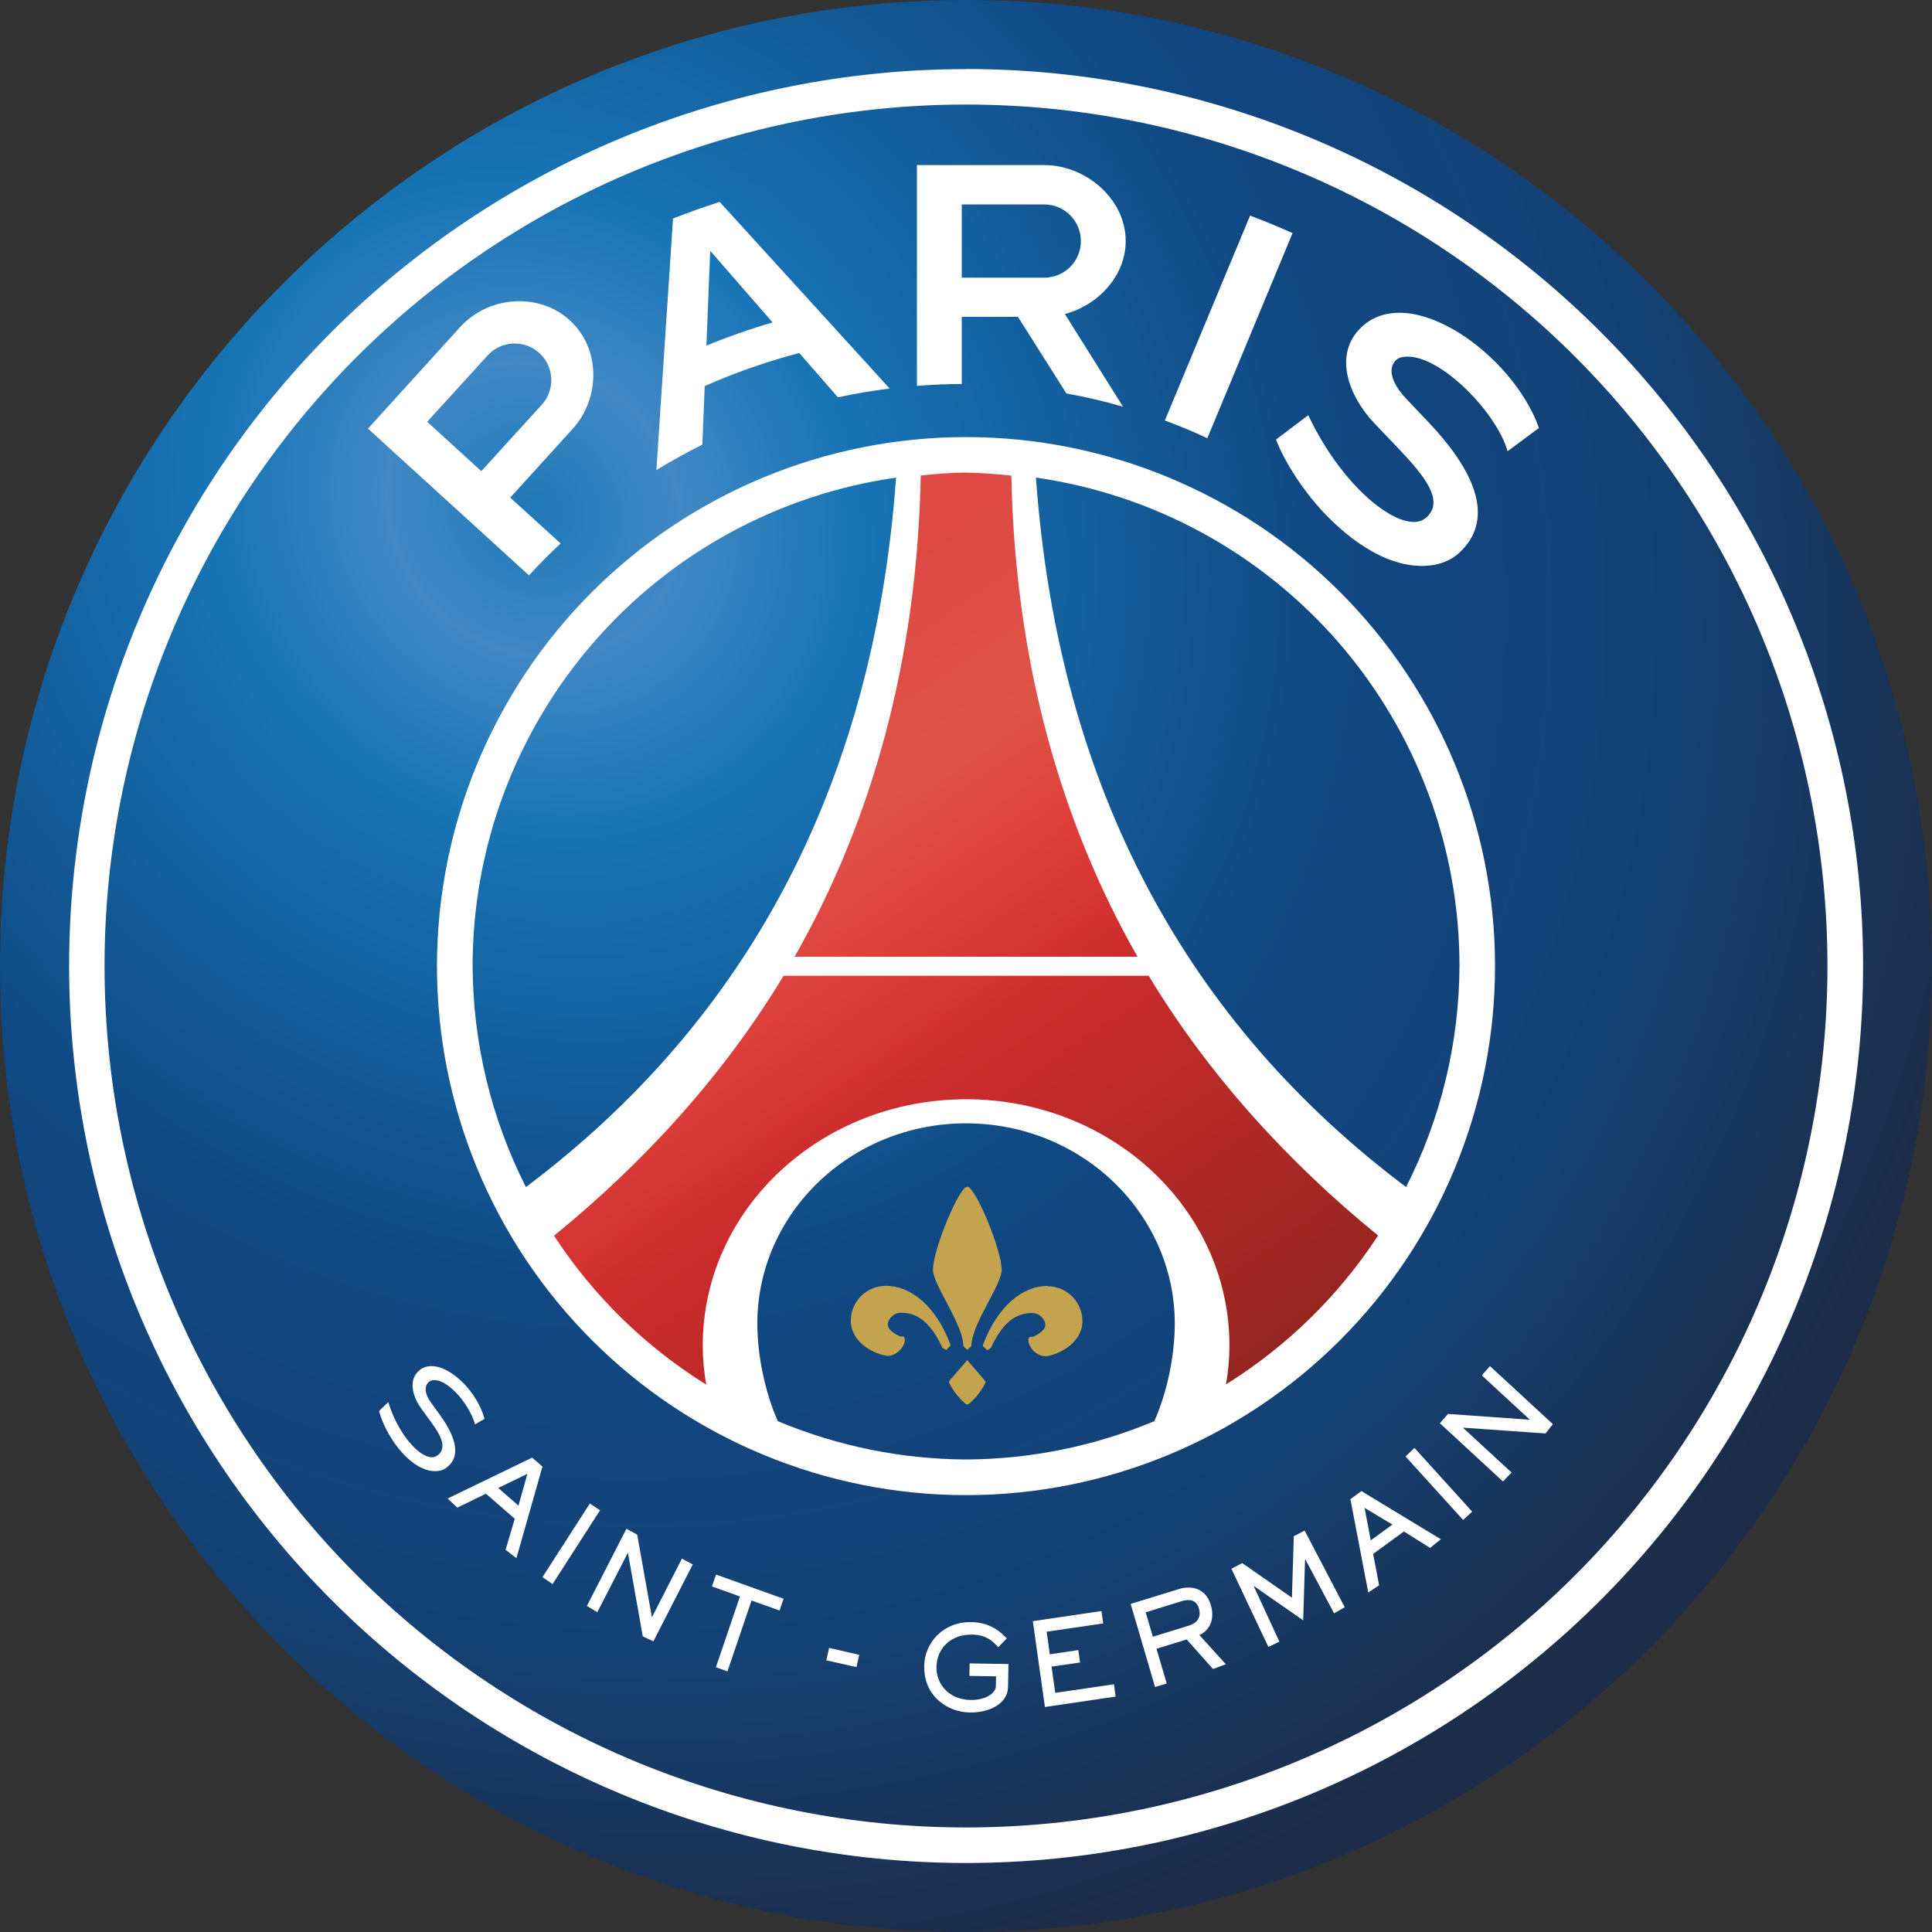 <?xml version="1.0" encoding="UTF-8"?><svg id="uuid-65fbae26-bbe7-4b2f-818c-5eb450265d5a" xmlns="http://www.w3.org/2000/svg" xmlns:xlink="http://www.w3.org/1999/xlink" viewBox="0 0 187.02 187.02">
<rect x="0" y="0" width="187.02" height="187.02" fill="#333333" stroke="none"/>
<title>Paris Saint-Germain gradients logo - Brandlogos.net</title><defs><radialGradient id="uuid-ccc3ad34-7085-4216-af00-1ccd64a37425" cx="-414.42" cy="523.11" fx="-414.42" fy="523.11" r="25.73" gradientTransform="translate(-170.01 3691.05) rotate(44.78) scale(5.81 -5.24)" gradientUnits="userSpaceOnUse"><stop offset="0" stop-color="#1f78b8"/><stop offset=".1" stop-color="#4188c5"/><stop offset=".22" stop-color="#1774b5"/><stop offset=".54" stop-color="#104883"/><stop offset=".78" stop-color="#144174"/><stop offset="1" stop-color="#1d2c48"/></radialGradient><linearGradient id="uuid-7414098c-8f03-451b-b17b-f0dfeb82185d" x1="-336.65" y1="395.54" x2="-319.22" y2="369.95" gradientTransform="translate(1019.12 1188.01) scale(2.83 -2.83)" gradientUnits="userSpaceOnUse"><stop offset="0" stop-color="#de4944"/><stop offset=".2" stop-color="#df5348"/><stop offset=".35" stop-color="#de3e39"/><stop offset=".49" stop-color="#cd2c2d"/><stop offset=".75" stop-color="#af2825"/><stop offset="1" stop-color="#8e241f"/></linearGradient></defs><g id="uuid-7f340476-06db-4e62-9112-960c2d6eb8be"><g id="uuid-15a80a89-2a9a-4c04-9d08-4f9dfff8b573"><path d="M93.51,0C41.95,0,0,41.95,0,93.51s41.95,93.52,93.51,93.52,93.51-41.95,93.51-93.52S145.08,0,93.51,0Z" style="fill:url(#uuid-ccc3ad34-7085-4216-af00-1ccd64a37425); fill-rule:evenodd;"/><path d="M125.13,22.57c-1.36-.61-2.72-1.17-4.12-1.7l-8.25,19.83c1.39.52,2.77,1.09,4.11,1.72l8.25-19.85h0Z" style="fill:#fff; fill-rule:evenodd;"/><path d="M93.1,19.79h7.99c1.95,0,3.54,1.59,3.54,3.55s-1.59,3.54-3.54,3.54h-7.99v-7.09ZM93.1,30.67h5.44l4.69,7.42c1.86.33,3.69.76,5.48,1.28l-5.63-8.97c3.23-.86,5.89-3.7,5.89-7.07,0-4.05-3.84-7.35-7.88-7.35h-12.33v21.37c1.43-.11,2.87-.18,4.34-.18h0v-6.5h0Z" style="fill:#fff; fill-rule:evenodd;"/><path d="M41.35,40.83l5.85-6.42c1.32-1.45,3.57-1.55,5.01-.23,1.45,1.31,1.55,3.56.23,5l-5.85,6.43-5.24-4.78h0ZM54.26,52.6h0l-4.87-4.43,6.03-6.64c2.73-2.99,2.73-7.8-.27-10.53-2.99-2.73-7.86-2.35-10.59.64l-8.94,9.85,15.59,14.21c.97-1.08,2-2.1,3.06-3.09Z" style="fill:#fff; fill-rule:evenodd;"/><path d="M135.68,34.59c3.21-.76,9.12,5.11,10.26,9.09.94-.71,3.03-2.25,3.03-2.25-2.5-7.11-12.45-14.22-17.17-9.77-2.81,2.65-1.22,6.72,1.23,9.3l2.38,2.5c2.42,2.55,4.54,5.08,2.59,6.69-2.07,1.72-7.88-2.58-11.36-9.96l-3.12,2.36c.74,1.94,2.43,4.75,4.68,7.13,2.56,2.69,5.35,4.45,7.85,4.94,1.97.39,3.92.09,5.21-1.11,3.22-2.99,2.05-7.34-3.01-12.67l-2.09-2.2c-2.33-2.46-1.38-3.85-.48-4.07Z" style="fill:#fff; fill-rule:evenodd;"/><path d="M68.75,24.28l6.04,6.93c-2.19.64-4.33,1.39-6.41,2.25l.37-9.18ZM69.67,19.55h0c-1.53.48-3.04,1.02-4.52,1.6l-1.61,24.35c1.45-.88,2.93-1.7,4.45-2.46l.23-5.67c2.93-1.3,6-2.37,9.15-3.2l3.74,4.29c1.65-.36,3.32-.64,5.01-.85l-16.46-18.07h0Z" style="fill:#fff; fill-rule:evenodd;"/><path d="M43.33,145.06l.94.88,2.77-1.35,2.79,2.43-.89,3,1.05.81,2.52-8.86-1-.87-8.18,3.96ZM48.22,144.04h0l2.83-1.37-.86,3.08-1.96-1.71Z" style="fill:#fff; fill-rule:evenodd;"/><polygon points="52.51 152.67 53.49 153.34 58.08 146.2 57.1 145.54 52.51 152.67" style="fill:#fff; fill-rule:evenodd;"/><polygon points="56.81 155.46 57.82 156.06 60.77 150.33 60.79 150.34 62.22 158.4 63.25 158.88 67.06 151.44 66.01 150.88 63.12 156.53 63.1 156.52 61.68 148.55 60.64 147.99 56.81 155.46" style="fill:#fff; fill-rule:evenodd;"/><polygon points="68.92 153.57 71.63 154.54 69.3 161.39 70.42 161.79 72.75 154.93 75.46 155.9 75.85 154.76 69.31 152.42 68.92 153.57" style="fill:#fff; fill-rule:evenodd;"/><path d="M89.47,161.31c-.05,2.85,2.21,4.42,4.4,4.46,2.05.03,3.69-.95,3.71-2.46l.04-2.23-3.76-.06-.02,1.21,2.58.04-.02.94c0,.72-1.04,1.37-2.46,1.35-2.07-.04-3.32-1.53-3.29-3.18.03-1.76,1.31-3.19,3.48-3.15,1.49.03,2.11.81,2.5,1.22l.83-.85c-.47-.48-1.48-1.55-3.44-1.58-.03,0-.06,0-.09,0-2.58,0-4.43,1.92-4.47,4.29h0Z" style="fill:#fff; fill-rule:evenodd;"/><polygon points="99.98 156.93 101.15 165.24 107.99 164.23 107.83 163.04 102.15 163.87 101.79 161.33 104.55 160.93 104.38 159.73 101.62 160.14 101.32 157.95 106.79 157.15 106.62 155.95 99.98 156.93" style="fill:#fff; fill-rule:evenodd;"/><path d="M114.07,153.84l-4.62,1.42,2.36,8.04,1.13-.33-.99-3.37,2.92-.9,2.55,2.86,1.24-.46-2.56-2.83c.64-.26,1.62-1.16,1.11-2.9-.36-1.22-1.23-1.69-2.16-1.69-.32,0-.65.05-.97.15ZM110.91,156.07h0l3.49-1.08c.65-.2,1.4-.19,1.66.73.23.78-.12,1.38-.97,1.64l-3.49,1.08-.7-2.37Z" style="fill:#fff; fill-rule:evenodd;"/><path d="M130.72,145.12l1.73,9.03,1.05-.69-.58-3.04,2.98-2.17,2.54,1.59,1.03-.84-7.68-4.66-1.07.78ZM132.09,145.96h0l2.7,1.62-2.1,1.53-.6-3.15h0Z" style="fill:#fff; fill-rule:evenodd;"/><polygon points="136.06 140.99 141.63 147.13 142.51 146.33 136.92 140.16 136.06 140.99" style="fill:#fff; fill-rule:evenodd;"/><polygon points="143.44 133.14 148.07 137.41 148.06 137.43 140.17 136.87 139.38 137.77 145.49 143.41 146.32 142.54 141.63 138.22 141.64 138.2 149.61 138.76 150.32 137.86 144.23 132.24 143.44 133.14" style="fill:#fff; fill-rule:evenodd;"/><polygon points="125.24 148.71 125.06 154.66 120.25 151.31 119.2 151.86 122.78 159.42 123.85 158.92 121.37 153.56 121.39 153.54 126.15 156.85 126.33 150.96 126.36 150.95 129.14 156.17 130.17 155.58 126.29 148.16 125.24 148.71" style="fill:#fff; fill-rule:evenodd;"/><path d="M40.64,132.63c-.39.29-.62.69-.68,1.16-.11.75.19,1.7.79,2.52l.87,1.2c.68.92,1.33,1.89,1.19,2.66-.05.31-.22.56-.5.74-.15.1-.33.15-.53.15-1.19,0-3.19-2.16-4.18-5.27l-.02-.06-.86.83-.02.02v.02c.2.78.71,2.03,1.58,3.22.91,1.25,1.95,2.11,2.92,2.43.31.1.62.16.92.16.43,0,.81-.11,1.09-.33.47-.35.76-.81.83-1.34.15-.99-.37-2.3-1.53-3.88l-.77-1.06c-.62-.84-.59-1.39-.46-1.7.11-.27.36-.46.64-.5.04,0,.09,0,.13,0,1.41,0,3.4,2.39,3.92,4.24v.05s.05-.03.05-.03c.29-.17.63-.37.84-.49l.03-.02v-.03c-.68-2.56-3.21-5.08-5.13-5.08-.43,0-.81.13-1.14.38h0Z" style="fill:#fff; fill-rule:evenodd;"/><polygon points="79.99 160.72 82.91 161.38 83.17 160.19 80.26 159.52 79.99 160.72" style="fill:#fff; fill-rule:evenodd;"/><path d="M93.51,6.69c-23.03,0-45.11,9.15-61.4,25.43C15.83,48.4,6.69,70.48,6.69,93.51s9.15,45.11,25.43,61.4c16.28,16.28,38.37,25.43,61.4,25.43s45.11-9.15,61.4-25.43c16.28-16.28,25.43-38.37,25.43-61.4s-9.15-45.11-25.43-61.4c-16.28-16.28-38.37-25.43-61.4-25.43h0ZM93.51,10.12h0c22.12,0,43.33,8.79,58.97,24.42,15.64,15.64,24.42,36.85,24.42,58.97s-8.79,43.33-24.42,58.97c-15.64,15.64-36.85,24.42-58.97,24.42s-43.33-8.79-58.97-24.42c-15.64-15.64-24.42-36.85-24.42-58.97s8.79-43.33,24.42-58.97c15.64-15.64,36.85-24.42,58.97-24.42h0Z" style="fill:#fff; fill-rule:evenodd;"/><path d="M95.33,133.63l-1.7-1.97-1.7,1.97-.07.19c.33.68.91,1.51,1.61,2.07l.16.08.16-.08c.71-.56,1.28-1.4,1.62-2.07l-.07-.19h0Z" style="fill:#c3a34e; fill-rule:evenodd;"/><path d="M96.96,122.91c0-1.95-2.55-8.04-3.33-8.04l-.19.08c-.93.76-3.13,6.14-3.13,7.96,0,1.45,2.94,5.29,2.94,7.38l.39.39.39-.39h0c.01-2.1,2.94-5.92,2.94-7.38h0Z" style="fill:#c3a34e; fill-rule:evenodd;"/><path d="M91.98,130.1c-1.38-3.64-3.76-5.63-6.24-5.63-1.86,0-3.38,1.51-3.38,3.38s1.82,3.07,3.38,3.38c.51.1,1.09-.21,1.43-.59.28-.31.56-.85.34-1.21-.08-.12-.3-.01-.43-.08-.47-.25-1.14-.6-1.14-1.14,0-.53.6-1.1,1.14-1.13,1.77-.09,3.07,1.07,4.13,3.35h0s0,.03,0,.03l.38.22.42-.42-.04-.17h0Z" style="fill:#c3a34e; fill-rule:evenodd;"/><path d="M101.42,124.48c-2.47,0-4.85,1.99-6.24,5.63l-.04.17.42.43.37-.23h0s0-.02,0-.02c1.05-2.29,2.36-3.45,4.13-3.35.53.03,1.13.6,1.13,1.13,0,.53-.66.89-1.13,1.14-.13.07-.36-.04-.44.08-.22.36.07.9.35,1.22.34.38.92.69,1.43.59,1.56-.31,3.38-1.51,3.38-3.38s-1.51-3.38-3.38-3.38h0Z" style="fill:#c3a34e; fill-rule:evenodd;"/><path d="M93.51,42.31c-13.58,0-26.6,5.4-36.21,15-9.6,9.6-15,22.63-15,36.21s5.39,26.6,15,36.21c9.6,9.6,22.63,15,36.21,15,13.58,0,26.6-5.39,36.21-15,9.6-9.6,15-22.63,15-36.21s-5.4-26.6-15-36.21c-9.6-9.6-22.63-15-36.21-15h0ZM86.74,46.23h0c-2.19,30.44-14.93,52.97-35.83,68.68-3.36-6.63-5.13-13.96-5.16-21.4,0-11.5,4.15-22.6,11.68-31.29,7.53-8.69,17.94-14.36,29.32-15.99h0ZM100.28,46.23h0c11.38,1.63,21.79,7.31,29.32,15.99,7.53,8.69,11.68,19.79,11.68,31.29-.03,7.44-1.8,14.76-5.17,21.4-20.91-15.71-33.64-38.24-35.83-68.68h0ZM93.51,108.74h0c11.16,0,20.21,8.69,20.21,19.4,0,3-.71,6.58-1.98,9.43-5.77,2.42-11.96,3.68-18.22,3.71-6.26-.03-12.45-1.29-18.23-3.71-1.26-2.85-1.98-6.43-1.98-9.43,0-10.71,9.05-19.4,20.2-19.4h0Z" style="fill:#fff; fill-rule:evenodd;"/><path d="M93.51,45.74c-1.46.03-2.92.12-4.38.29-.36,17.99-4.78,33.53-12.21,46.58h33.19c-7.43-13.04-11.85-28.59-12.21-46.57-1.46-.16-2.92-.26-4.39-.29ZM75.84,94.47h0c-5.79,9.6-13.5,18.06-22.21,25.15,3.8,5.82,8.83,10.74,14.73,14.41-.21-1.23-.33-2.49-.33-3.79,0-13.16,11.41-23.83,25.49-23.83s25.49,10.67,25.49,23.83c0,1.29-.12,2.54-.33,3.77,5.9-3.68,10.92-8.59,14.72-14.41-8.71-7.09-16.41-15.54-22.2-25.14h-35.36Z" style="fill:url(#uuid-7414098c-8f03-451b-b17b-f0dfeb82185d); fill-rule:evenodd;"/></g></g></svg>